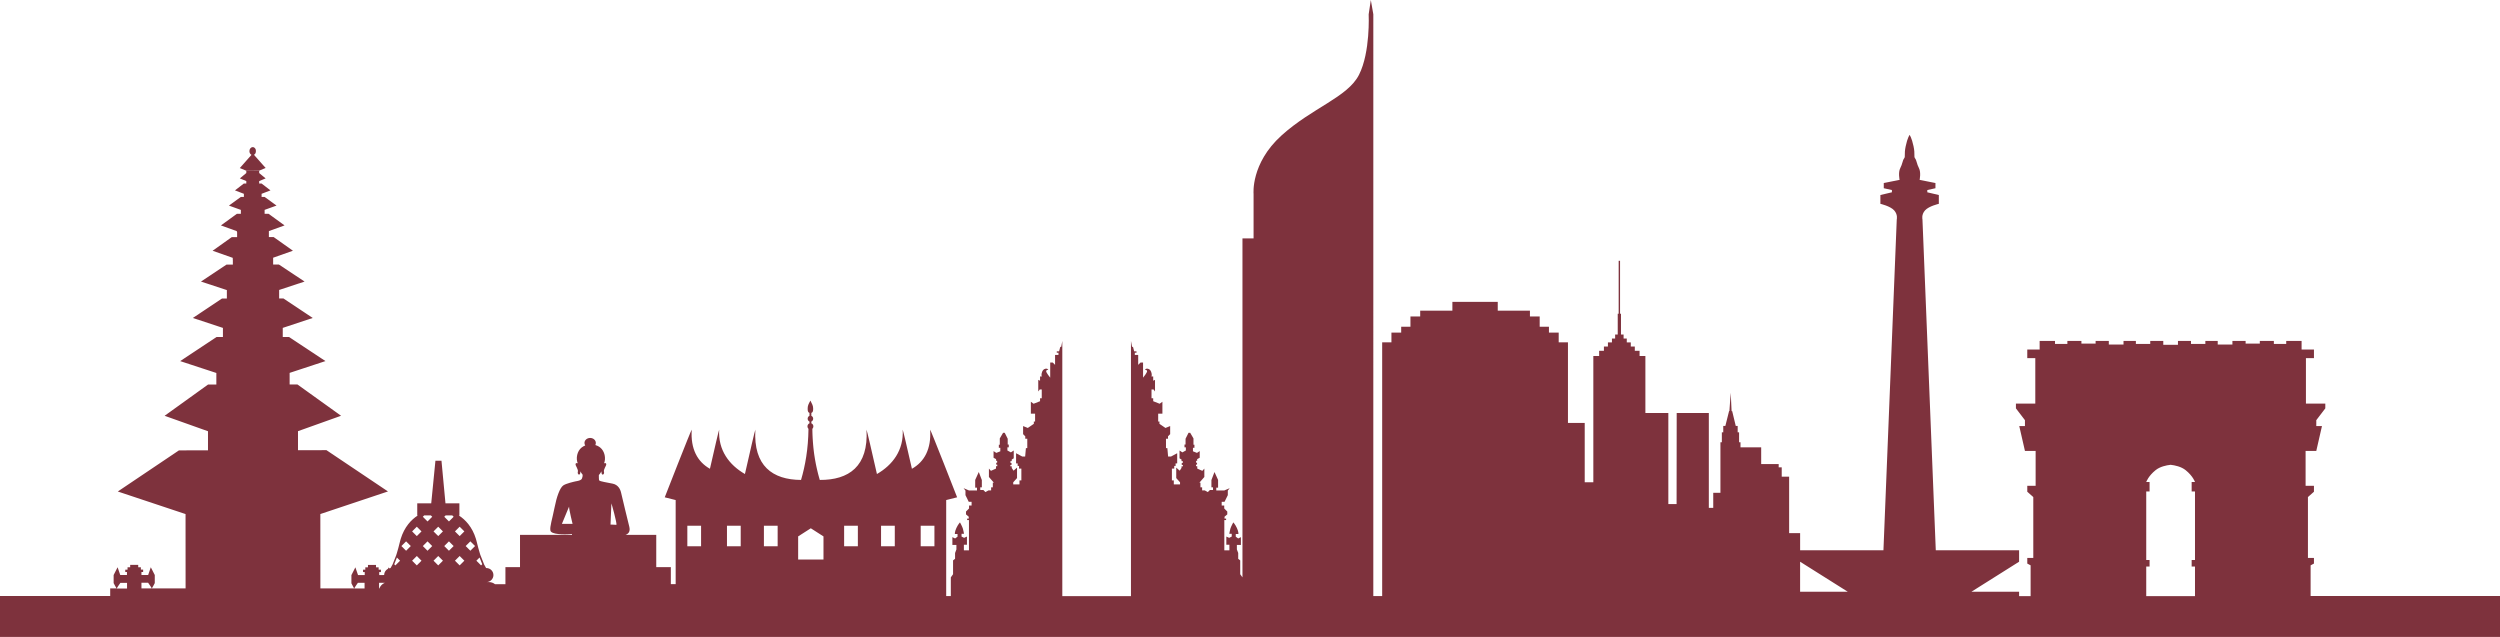 <?xml version="1.0" encoding="UTF-8" standalone="no"?><svg xmlns="http://www.w3.org/2000/svg" xmlns:xlink="http://www.w3.org/1999/xlink" data-name="Layer 2" fill="#000000" height="509.6" preserveAspectRatio="xMidYMid meet" version="1" viewBox="0.0 0.0 2000.0 509.6" width="2000" zoomAndPan="magnify"><g data-name="Layer 1"><g fill="#7e323d" fill-rule="evenodd" id="change1_1"><path d="m1848.49,476.88v-24.61l2.67-1.42v-4.49h-4.81v-48.72l4.81-4.26v-4.73h-6.68v-27.91h8.55l4.54-19.87h-4.54v-4.73l7.22-9.46v-3.78h-15.5v-36.42h6.42v-6.86h-9.89v-6.86h-12.3v2.36h-9.89v-2.36h-11.23v2.13h-11.36v-2.13h-10.56v2.84h-11.76v-2.84h-9.89v2.36h-11.49v-2.36h-10.43v3.07h-11.74v-3.07h-10.43v2.36h-11.49v-2.36h-9.89v2.84h-11.76v-2.84h-10.56v2.13h-11.36v-2.13h-11.23v2.36h-9.89v-2.36h-12.3v6.86h-9.89v6.86h6.42v36.42h-15.5v3.78l7.22,9.46v4.73h-4.54l4.54,19.87h8.55v27.91h-6.68v4.73l4.81,4.26v48.72h-4.81v4.49l2.67,1.42v24.61h-9.22v-3.52h-38.09l38.09-23.99v-9.14h-66.65l-10.66-264.7s-1-3.79,2.07-7.23c3.07-3.44,11.03-5.24,11.03-5.24v-7.05l-9.22-2.17v-1.81l6.51-1.45v-4.16l-12.66-2.53s1.27-5.97-.54-9.4c-1.81-3.43-1.8-6.15-3.07-7.77-1.27-1.63.18-2.89-1.27-9.76-1.45-6.87-3.13-9.04-3.13-9.04,0,0-1.69,2.17-3.13,9.04-1.45,6.87,0,8.14-1.27,9.76-1.27,1.63-1.26,4.34-3.07,7.77-1.81,3.43-.54,9.4-.54,9.4l-12.66,2.53v4.16l6.51,1.45v1.81l-9.22,2.17v7.05s7.95,1.81,11.03,5.24c3.07,3.43,2.07,7.23,2.07,7.23l-10.66,264.7h-66.65v-13.74h-8.79v-45.16h-5.93v-7.49h-2.43v-2.57h-14v-13.38h-16.55v-4.08h-1.13v-7.96h-1.13v-5.08h-1.53l-2.86-11.88h-.47s-.7-14.72-.7-14.72l-1.05,14.68h-.27s-2.98,11.92-2.98,11.92h-1.67v5.08h-1.13v7.96h-1.13v40.43h-5.75v12.04h-3.53v-75.87h-25.71c-.04,24.28-.08,48.57-.08,72.86h-6.6v-72.86h-18.36v-45.62h-4.65v-4.14h-3.82v-3.41h-3.21v-3.35h-3.21v-3.04h-2.55v-3.25h-2.08v-16.64h-.75v-42.34h-1.11v42.34h-.75v16.64h-2.08v3.25h-2.55v3.04h-3.21v3.35h-3.21v3.41h-3.82v4.14h-4.65v101.03h-6.89v-47.47h-13.41v-64.49h-7.41v-7.8h-7.8v-4.68h-7.41v-8.19h-7.8v-4.68h-25.75v-7.02h-36.29v7.02h-25.75v4.68h-7.8v8.19h-7.41v4.68h-7.8v7.8h-7.41v203.01h-7.09V11.45l-2-11.45-1.72,11.45s1.43,30.34-7.73,48.38c-9.16,18.03-37.5,26.34-62.12,48.66-24.62,22.33-22.23,46.68-22.23,46.68v35.57h-8.89v271.15l-1.79-2.5v-11.08l-1.61-1.25v-4.65l-1.07-2.86v-3.58h3.22v-6.26l-2.15,1.07-1.97-1.43v-2.15h2.15s.18-1.79-1.25-4.83-2.86-4.47-2.86-4.47c0,0-1.84,3.32-2.35,5.1-.51,1.78-.85,4.06-.85,4.06h1.94v2.2l-2.03,1.01-2.28-1.01v6.51h2.45v4.48h-4.06v-24.18h1.44v-1.18h-1.27v-1.52l2.2-1.86v-2.28l-2.45-2.45v-2.37h-2.03v-2.96h2.28l2.62-5.33v-3.64l1.52-1.94-4.4,1.86h-6.34v-2.28h1.44v-6.17l-2.88-6.34-2.45,6.43v5.83h1.27v2.11h-2.45l-1.69,1.69-2.45-1.35h-2.11v-2.45h-1.35v-3.72h-.85l3.97-4.57v-6.71l-1.61,1.81-4.06-1.81v-1.91h-1.01v-1.27h.85v-1.52h-.76v-1.52h.85v-1.35l2.03-1.1v-5.33l-2.2,1.44-3.21-1.27v-2.79h1.18v-2.45h-.76v-5.07l-2.62-4.48h-1.35l-2.37,4.74v4.65h-.85v2.2h1.1v2.54l-2.79,1.52-2.28-1.52v6.26l1.61,1.01v1.27h1.01v1.44h-.85v1.61h.93v1.1h-1.1v1.27l-1.44,2.2-2.79-2.45v8.37l3.04,3.38v1.69h-4.99v-3.21h-1.52v-9.42h1.86v-2.17h1.1v-2.03h1.27v-8.12l-4.9,2.62h-2.37l-.59-6.68h-1.1v-7.53h1.61v-1.94l1.73-1.73v-6.47l-3.76,1.52-4.82-3.3v-1.86h-1.01v-6.26h3.38v-9.56l-2.2,1.61-5.16-2.03v-2.37h-1.35v-7.02h1.61l1.18,1.61v-9.3l-1.44.68v-3.38h-1.44s.76-1.18-.17-3.64c-.93-2.45-2.71-2.71-3.64-2.62-.93.08-1.35.93-1.35.93,0,0,1.35-.17,1.69.93.34,1.1-3.21,5.33-3.21,5.33v-12.09h-2.03l-1.86,1.86v-7.95h-2.71v-1.78h1.35v-1.1h-1.86l-.93-3.55h-.76l-.88-4.73v204.11h-54.92v-204.11l-.88,4.73h-.76l-.93,3.55h-1.86v1.1h1.35v1.78h-2.71v7.95l-1.86-1.86h-2.03v12.09s-3.55-4.23-3.21-5.33c.34-1.1,1.69-.93,1.69-.93,0,0-.42-.85-1.35-.93-.93-.08-2.71.17-3.64,2.62-.93,2.45-.17,3.64-.17,3.64h-1.44v3.38l-1.44-.68v9.3l1.18-1.61h1.61v7.02h-1.35v2.37l-5.16,2.03-2.2-1.61v9.56h3.38v6.26h-1.01v1.86l-4.82,3.3-3.76-1.52v6.47l1.73,1.73v1.94h1.61v7.53h-1.1l-.59,6.68h-2.37l-4.9-2.62v8.12h1.27v2.03h1.1v2.17h1.86v9.42h-1.52v3.21h-4.99v-1.69l3.04-3.38v-8.37l-2.79,2.45-1.44-2.2v-1.27h-1.1v-1.1h.93v-1.61h-.85v-1.44h1.01v-1.27l1.61-1.01v-6.26l-2.28,1.52-2.79-1.52v-2.54h1.1v-2.2h-.85v-4.65l-2.37-4.74h-1.35l-2.62,4.48v5.07h-.76v2.45h1.18v2.79l-3.21,1.27-2.2-1.44v5.33l2.03,1.1v1.35h.85v1.52h-.76v1.52h.85v1.27h-1.01v1.91l-4.06,1.81-1.61-1.81v6.71l3.97,4.57h-.85v3.72h-1.35v2.45h-2.11l-2.45,1.35-1.69-1.69h-2.45v-2.11h1.27v-5.83l-2.45-6.43-2.87,6.34v6.17h1.44v2.28h-6.34l-4.4-1.86,1.52,1.94v3.64l2.62,5.33h2.28v2.96h-2.03v2.37l-2.45,2.45v2.28l2.2,1.86v1.52h-1.27v1.18h1.44v24.18h-4.06v-4.48h2.45v-6.51l-2.28,1.01-2.03-1.01v-2.2h1.94s-.34-2.28-.85-4.06c-.51-1.78-2.35-5.1-2.35-5.1,0,0-1.43,1.43-2.86,4.47-1.43,3.04-1.25,4.83-1.25,4.83h2.15v2.15l-1.97,1.43-2.15-1.07v6.26h3.22v3.58l-1.07,2.86v4.65l-1.61,1.25v11.08l-1.79,2.5v14.98h-3.7v-29.28h0v-9.76h0v-37.79h0c3.07-.72,6-1.45,8.74-2.19,0,0-21.13-54.12-21.59-54.12,1.03,15.48-4.61,25.7-14.57,31.29-3.67-16.16-7.17-31.29-7.39-31.29.93,16.45-8.02,28.22-20.6,35.49-4-17.63-8.11-35.49-8.34-35.49,1.66,29.39-14.1,40.34-37.38,40.22-.11-.36-.21-.72-.31-1.08l-.22-.77c-.1-.34-.19-.68-.28-1.03l-.23-.83c-.1-.37-.19-.73-.29-1.1l-.19-.76c-.1-.39-.2-.79-.29-1.19l-.16-.68c-.1-.44-.21-.89-.31-1.34l-.14-.61c-.1-.45-.2-.91-.3-1.37l-.13-.6c-.1-.5-.21-1.01-.31-1.52l-.09-.48c-.1-.54-.2-1.08-.3-1.63l-.08-.42c-.1-.57-.2-1.15-.3-1.74l-.06-.37c-.1-.61-.19-1.23-.29-1.85l-.05-.31c-.09-.63-.18-1.26-.27-1.9l-.03-.24c-.09-.67-.17-1.35-.25-2.04l-.03-.26c-.08-.67-.15-1.34-.22-2.02l-.02-.24c-.07-.72-.14-1.44-.2-2.16v-.05s0-.01,0-.01v-.03c-.07-.74-.13-1.49-.18-2.25v-.17c-.07-.75-.11-1.51-.16-2.27v-.09c-.05-.79-.09-1.59-.12-2.39v-.05c-.03-.79-.06-1.59-.08-2.4v-.13c-.03-.82-.04-1.64-.05-2.47.5-.48.82-1.18.82-1.97,0-1.15-.67-2.12-1.61-2.47v-1.42c.85-.34,1.45-1.24,1.45-2.28s-.6-1.94-1.45-2.28v-2.38c.85-.24,1.45-1.01,1.45-3.15,0-2.74-.78-3.71-2.21-6.68-1.63,3.06-2.21,3.94-2.21,6.68,0,2.14.6,2.91,1.45,3.15v2.38c-.84.34-1.45,1.23-1.45,2.28s.6,1.94,1.45,2.28v1.42c-.93.35-1.61,1.32-1.61,2.47,0,.79.32,1.49.82,1.97-.18,16.01-2.61,29.61-5.95,40.85-22.83-.15-38.18-11.18-36.55-40.22-.23,0-4.35,17.86-8.34,35.49-12.58-7.27-21.53-19.04-20.6-35.49-.22,0-3.72,15.14-7.39,31.29-9.96-5.6-15.59-15.81-14.57-31.29-.46,0-21.59,54.12-21.59,54.12,2.74.73,5.68,1.47,8.74,2.19v67.29h-3.86v-13.64h-11.67v-25.8h-24.57c2.54-.91,3.92-2.85,2.98-6.61-1.03-4.14-5.85-23.9-6.52-27.03-.67-3.12-2.54-6.45-6.77-7.33-4.23-.88-10.13-1.78-10.71-2.54-.26-.34-.33-1.41-.33-2.47v-.12s0-.02,0-.02v-.05s0-.06,0-.06h0s0-.06,0-.06v-.05s0,0,0,0v-.06s0-.04,0-.04v-.08s0-.03,0-.03v-.03s0-.06,0-.06v-.02s0-.04,0-.04v-.06s0,0,0,0v-.05s0-.06,0-.06h0s0-.06,0-.06v-.11s0,0,0,0v-.03s0-.02,0-.02v-.06s0-.02,0-.02v-.03s0-.05,0-.05h0s0-.05,0-.05v-.05s0,0,0,0v-.05s0-.05,0-.05h0s0-.06,0-.06v-.03s0-.02,0-.02v-.05s0-.03,0-.03v-.02s0-.05,0-.05h0s0-.05,0-.05v-.05s0,0,0,0v-.04c.79-.85,1.48-1.86,2.05-2.98-.1,4.35,2.68,2.44,2.05.48-.64-1.98,2.01-4.9,1.81-6.27-.19-1.3-1.62-.66-1.76-.6,1.66-3.85.59-9.77-3.12-12.68-1.29-1.01-2.64-1.62-3.85-1.98.26-.5.4-1.06.4-1.65,0-2.22-2.04-4.01-4.55-4.01s-4.55,1.8-4.55,4.01c0,.73.22,1.41.61,2-.93.37-1.9.89-2.85,1.63-3.72,2.91-4.78,8.83-3.12,12.68-.15-.07-1.57-.7-1.76.6-.2,1.37,2.45,4.29,1.81,6.27-.63,1.96,2.15,3.86,2.05-.48.51.99,1.1,1.9,1.78,2.68v.02s0,.01,0,.01v.06s0,.03,0,.03v.03s0,.06,0,.06h0s0,.06,0,.06v.04s0,.02,0,.02v.06s0,.02,0,.02v.04s0,.06,0,.06h0s0,.06,0,.06v.04s0,.02,0,.02v.06s-.01.06-.01.06v.06s0,0,0,0v.07s-.01.04-.01.04v.03s-.01.07-.01.07v.02s0,.05,0,.05v.06s0,0,0,0v.07s-.02.04-.02.04v.03s-.02.07-.02.07h0s0,.07,0,.07v.05s-.01.01-.01.01v.07s-.02.03-.02.03v.04s-.02.07-.02.07c-.18.92-.5,1.8-1.05,2.21-1,.75-2.54,1.1-3.34,1.24h0s-.32.05-.32.05c-.12.02-.19.02-.19.02h0c-1.85.39-8.32,1.81-10.56,3.47-2.63,1.96-5.17,8.84-6.92,17.8-1.75,8.96-3.91,15.15-3.27,18.24.64,3.09,10.38,3.38,17.27,2.71-.02.31-.05.55-.08.73h-41.51v25.8h-11.67v13.64h-8.37c-1.32-1.04-2.97-1.67-4.78-1.67h-2.07c3.09,0,5.62-2.53,5.62-5.62h0c0-3.09-2.53-5.62-5.62-5.62h-.24c-.55-.85-1.09-1.82-1.62-2.91h.02s-3.03-7.67-3.03-7.67c-.12-.37-.24-.75-.36-1.13-.82-2.63-1.63-5.65-2.46-9.09-.22-.9-.46-1.77-.72-2.63-1.41-4.58-3.49-8.48-6.04-11.72-2.22-2.82-4.81-5.12-7.62-6.93h.46v-9.67h-11.13l-3.2-34.1h-4.84l-3.36,34.1h-11.18v9.67h.46c-2.81,1.8-5.39,4.11-7.62,6.93-2.55,3.24-4.63,7.14-6.04,11.72-.26.85-.51,1.73-.72,2.63-.82,3.44-1.64,6.46-2.46,9.09-.18.56-.35,1.11-.52,1.64l-2.8,7.08c-.55,1.13-1.11,2.13-1.67,3.01h.48-.14s0,0,0,0h-.14s0,0,0,0h-.14s0,0,0,0h-.14s-.14.03-.14.03l-.14.02-.14.02h0l-.14.03-.14.03h0l-.13.03h0l-.13.04h0l-.13.04-.44-.86-.41,1.21-.03.02h0l-.12.06-.12.07h0l-.12.07h0l-.11.07h0l-.11.07h0l-.11.08h0l-.11.08h0l-.11.08-.1.09-.1.09h0l-.1.09h0l-.1.09h0l-.1.09-.09.1h0l-.09.1h0l-.09.1-.09.1h0l-.08.11h0l-.08.11-.08.11h0l-.08.11h0l-.07.11-.07.11-.07.12h0l-.07.12h0l-.06.12h0l-.06.12h0l-.06.12h0l-.05.12h0l-.05.13h0l-.05.13h0l-.05.13h0l-.04.13h0l-.04.13-.04.13h0l-.03.14h0l-.03.14-.03.14-.02.14h0l-.02.14h0l-.02.14h0v.14h-.01v.14h0v.14h0v.1s-3.97.03-3.97.03v-2.41s1.35,0,1.35,0h0v-1.9h0,0s-1.82,0-1.82,0v-1.9s0,0,0,0h-2.11s0-1.9,0-1.9h-6.43s0,1.91,0,1.91h-2.12s0,0,0,0v1.9s-1.82,0-1.82,0v1.91s0,0,0,0h1.35s0,2.41,0,2.41l-5.37-.04-2.12-6.17-3.17,6.22v6.45s0,0,0,0h0s0,0,0,0h0s0,.01,0,.01h0s0,.02,0,.02h0s0,.02,0,.02h0s0,.03,0,.03v.02s.02.01.02.01v.02s.02.01.02.01l.02.03h0s.02.05.02.05h0s.02.06.02.06h0s.03.06.03.06h0s.03.06.03.06h0s.03.06.03.06v.02s.03.05.03.05v.02s.04.05.04.05v.03s.04.04.04.04l.02.04.02.04.02.05.02.03.03.06v.02s.04.06.04.06v.02s.05.08.05.08h0s.04.09.04.09h0s.04.09.04.09h0s.04.09.04.09v.02s.05.07.05.07v.03s.05.07.05.07l.02.03.03.06.03.04.02.05.03.05.02.04.03.06.02.03.04.07v.02s.06.08.06.08h0s.05.1.05.1h0s.05.1.05.1h0s.05.09.05.09h0s.04.09.04.09v.02s.05.07.05.07l.02.03.03.06.02.04.03.05.03.05.02.05.03.06.02.03.03.06.02.02.04.07v.02s.05.08.05.08h0s.04.09.04.09h0s.05.08.05.08h0s.04.08.04.08v.02s.04.06.04.06v.02s.04.05.04.05l.02.03.03.04.02.03.02.04.02.04.02.03.03.04v.02s.04.04.04.04h0s.03.06.03.06h0s.03.05.03.05h0s.03.05.03.05h0s.02.04.02.04h0s.02.04.02.04h0s.02.03.02.03h0s.01.03.01.03h.01s0,.02,0,.02h0s0,.02,0,.02h-27s-.03-54.19-.03-54.19v-5.29h0s-.04,0-.04,0l54.14-18.09-49.22-33.03-22.76.05v-15.24l34.46-12.32-34.94-25.07h-6.21s0-9.24,0-9.24l28.66-9.44-29.13-19.26h-5.03s0-4.54,0-4.54h0s0-2.74,0-2.74h-.04l24.03-7.96-23.43-15.59h-3.45s0-6.81,0-6.81l20.35-6.72-20.51-13.6h-4.64s0-5.47,0-5.47l15.83-5.59-15.45-10.96h-3.79s0-4.76,0-4.76l12.55-4.54-12.76-9.27h-3.2s0-1.58,0-1.58v-1.58s0,0,0,0h-.01s9.53-3.44,9.53-3.44l-9.54-6.92h-2.4s0,0,0,0h0s0-1.25,0-1.25v-1.25s0,0,0,0l7.11-2.73-7.12-5.49h-1.93v-1.09s0-.86,0-.86h0s5.17-2.14,5.17-2.14l-5.17-4.3h0s0,0,0,0v-1.96h-4.33s-.02,0-.02,0h-.04s-5.9,0-5.9,0v.69s0,1.27,0,1.27h0l-5.17,4.3,5.17,2.13h0s0,.86,0,.86v1.09s-1.95,0-1.95,0l-7.11,5.5,7.12,2.73h0s0,1.25,0,1.25v1.25s7.12,0,7.12,0h-9.54s-9.53,6.94-9.53,6.94l9.54,3.43h9.54s0,0,0,0h-9.53s0,1.58,0,1.58v1.57s-3.21,0-3.21,0l-12.75,9.28,12.76,4.6h.19s-.18,0-.18,0v.73h.18s0,4.01,0,4.01h-4.25s-15.36,10.92-15.36,10.92l16.11,5.67h.01s0,1.42,0,1.42h.08v4.01h-5.1s-20.4,13.56-20.4,13.56l20.71,6.81v6.77h-3.91s-23.3,15.54-23.3,15.54l24.04,7.94h.02v2.74s0,4.54,0,4.54h-5.09s-29.11,19.28-29.11,19.28l28.94,9.5v9.25h-6.64s-34.75,25-34.75,25l34.7,12.36v15.27l-23.24.05-48.91,32.89,54.16,18.04h.04s0,5.29,0,5.29l.03,54.2h-27.01c.35-.34,2.36-4.26,2.36-4.26v-6.45s-3.18-6.22-3.18-6.22l-2.11,6.18-5.37.04s0,6.18,0,6.18h5.33s2.92,4.12,2.92,4.53h0s-8.25,0-8.25,0v-13.13s1.35,0,1.35,0v-1.9s-1.82,0-1.82,0v-1.9h-2.12v-1.9h-6.43s0,1.91,0,1.91h-2.11s0,1.9,0,1.9h-1.82s0,1.9,0,1.9h1.35s0,2.41,0,2.41l-5.37-.04-2.12-6.18-3.17,6.22v6.45s2.02,3.91,2.36,4.27h-5.11s0,6.04,0,6.04H0v32.79h2000v-32.79h-151.51Zm-131.5-23.66h2.67v-5.2h-2.67v-54.87h2.67v-7.57h-2.67s1.6-4.73,7.48-9.46c3.57-2.87,8.6-3.91,12.02-4.28,3.42.38,8.45,1.42,12.02,4.28,5.88,4.73,7.48,9.46,7.48,9.46h-2.67v7.57h2.67v54.87h-2.67v5.2h2.67v23.66h-39v-23.66Zm-276.91-3.85l38.09,23.99h-38.09v-23.99Zm-703.53-28.81h10.99v16.47h-10.99v-16.47Zm-31.71,0h10.99v16.47h-10.99v-16.47Zm-29.54,0h10.99v16.47h-10.99v-16.47Zm-36.79,8.56l10.14-6.5h0s0,0,0,0l10.14,6.5v18.48h-20.27v-18.48Zm-27.38-8.56h10.99v16.47h-10.99v-16.47Zm-29.55,0h10.99v16.47h-10.99v-16.47Zm-31.71,0h10.99v16.47h-10.99v-16.47Zm-61.45-.86l.02-.39.68-16.6c.12,0,4.55,15.88,4.03,17.16-2.1-.19-4.73-.18-4.73-.18h0Zm-38.89-.62l5.72-13.78c-.03,2.33,2.8,13.78,2.8,13.78h-8.52Zm-65.87,26.91l2.13,5.39-.93.93-3.76-3.76,2.56-2.56Zm-7.37-12.92l3.76,3.76-3.76,3.76-3.76-3.76,3.76-3.76Zm-8.57-11.72l3.76,3.76-3.76,3.76-3.76-3.76,3.76-3.76Zm0,23.44l3.76,3.76-3.76,3.76-3.76-3.76,3.76-3.76Zm-11.26-32.46h5.39l1.07,1.07-3.76,3.76-3.76-3.76,1.07-1.07Zm2.69,20.74l3.76,3.76-3.76,3.76-3.76-3.76,3.76-3.76Zm-8.57-11.72l3.76,3.76-3.76,3.76-3.76-3.76,3.76-3.76Zm0,23.44l3.76,3.76-3.76,3.76-3.76-3.76,3.76-3.76Zm-11.26-32.46h5.39l1.07,1.07-3.76,3.76-3.76-3.76,1.07-1.07Zm2.69,20.74l3.76,3.76-3.76,3.76-3.76-3.76,3.76-3.76Zm-8.57-11.72l3.76,3.76-3.76,3.76-3.76-3.76,3.76-3.76Zm0,23.44l3.76,3.76-3.76,3.76-3.76-3.76,3.76-3.76Zm-8.57-11.72l3.76,3.76-3.76,3.76-3.76-3.76,3.76-3.76Zm-7.35,12.94l2.54,2.54-3.76,3.76-.91-.91,2.13-5.39Zm-9.6,20.19l-.16.07h0l-.17.08c-.17.08-.34.16-.5.25h0l-.16.09h0s-.16.1-.16.1h0l-.16.1-.16.1-.15.11h0c-.1.07-.2.15-.3.22l-.14.12c-.1.08-.19.16-.28.24l-.14.13-.13.13h0l-.13.13-.13.14h0s-.12.14-.12.14l-.12.14h0c-.08.1-.16.19-.23.29l-.11.15h0l-.11.15h0l-.1.16-.1.16h0l-.09.16h0s-.09.16-.09.16l-.09.17-.08.17-.08.17h0s-.08.17-.08.17h0l-.07.17-.07.18h0s0,0,0,0h-.26s0-4.54,0-4.54h4.68Zm-21.6.01h5.33s0,4.54,0,4.54h-8.25c0-.42,2.92-4.54,2.92-4.54Zm-192.94,4.62c0-.42,2.91-4.54,2.91-4.54h5.33s0,4.54,0,4.54h-8.25s0,0,0,0Z"/><path d="m203.18,136.52h.97s.16,0,.16,0h.16s.16,0,.16,0h.16s.16,0,.16,0h.16s.16,0,.16,0h.16s.16,0,.16,0h.16s.16,0,.16,0h.16s.16,0,.16,0h.16s.16,0,.16,0h.32s.16,0,.16,0h.32l5.17-2.14-9.37-10.56.04-.02.06-.03.04-.02h.02s0-.01,0-.01l.06-.03h.01s.04-.03.04-.03h0s.11-.07.11-.07h0s.02-.01.02-.01l.04-.03h0s.04-.03.04-.03h0c.05-.05.1-.09.15-.14h0s.1-.1.1-.1h.02s.03-.05.03-.05h0s.04-.04.04-.04h0c.04-.06.09-.11.13-.16h0s.03-.04.03-.04h0s.02-.04.02-.04l.02-.03v-.02s.04-.04.04-.04h0s.03-.05.03-.05h0s.02-.05.02-.05v-.02s.03-.02.03-.02l.02-.04h0s.03-.06.03-.06h0s.04-.07.04-.07l.02-.03v-.03s.02-.02.02-.02l.02-.05h0s.02-.05.02-.05h0s.02-.05.02-.05v-.03s.02-.03.02-.03l.02-.04h0s.02-.07.02-.07h0s.03-.08.03-.08v-.03s.02-.04.02-.04v-.02s.02-.05.02-.05h0s.02-.06.02-.06h0s.01-.06.01-.06v-.03s.02-.03.02-.03v-.05s.01-.01.01-.01v-.06s.01,0,.01,0v-.05s.02-.02.02-.02v-.04s.01-.04.01-.04v-.02s.01-.06.01-.06h0s0-.06,0-.06v-.02s0-.05,0-.05v-.03s0-.03,0-.03v-.05s0,0,0,0v-.06s0,0,0,0v-.05s0-.03,0-.03v-.08s0-.02,0-.02v-.06s0-.08,0-.08h0s0-.08,0-.08h0s0-.08,0-.08h0s0-.08,0-.08h0s0-.08,0-.08h0s0-.08,0-.08h0s0-.08,0-.08h0s-.01-.08-.01-.08h0s-.01-.08-.01-.08h0s-.01-.08-.01-.08h0s-.02-.07-.02-.07h0s-.02-.08-.02-.08h0s-.02-.07-.02-.07h0s-.02-.07-.02-.07h0s-.02-.07-.02-.07h0s-.02-.07-.02-.07h0s-.02-.07-.02-.07h0s-.02-.07-.02-.07h0s-.02-.07-.02-.07h0s-.02-.07-.02-.07c-.37-.83-1.03-1.44-1.81-1.62h-.04s-.03-.02-.03-.02h-.04s-.03-.01-.03-.01h-.04s-.03,0-.03,0h-.04s0,0,0,0h-.06s0,0,0,0c-.05,0-.1,0-.16,0h0-.04c-1.45,0-2.62,1.43-2.62,3.19,0,1.35.69,2.51,1.67,2.97l-9.36,10.57,5.17,2.13h5.19s.12,0,.12,0h.48s.12,0,.12,0h.2Z"/></g></g></svg>